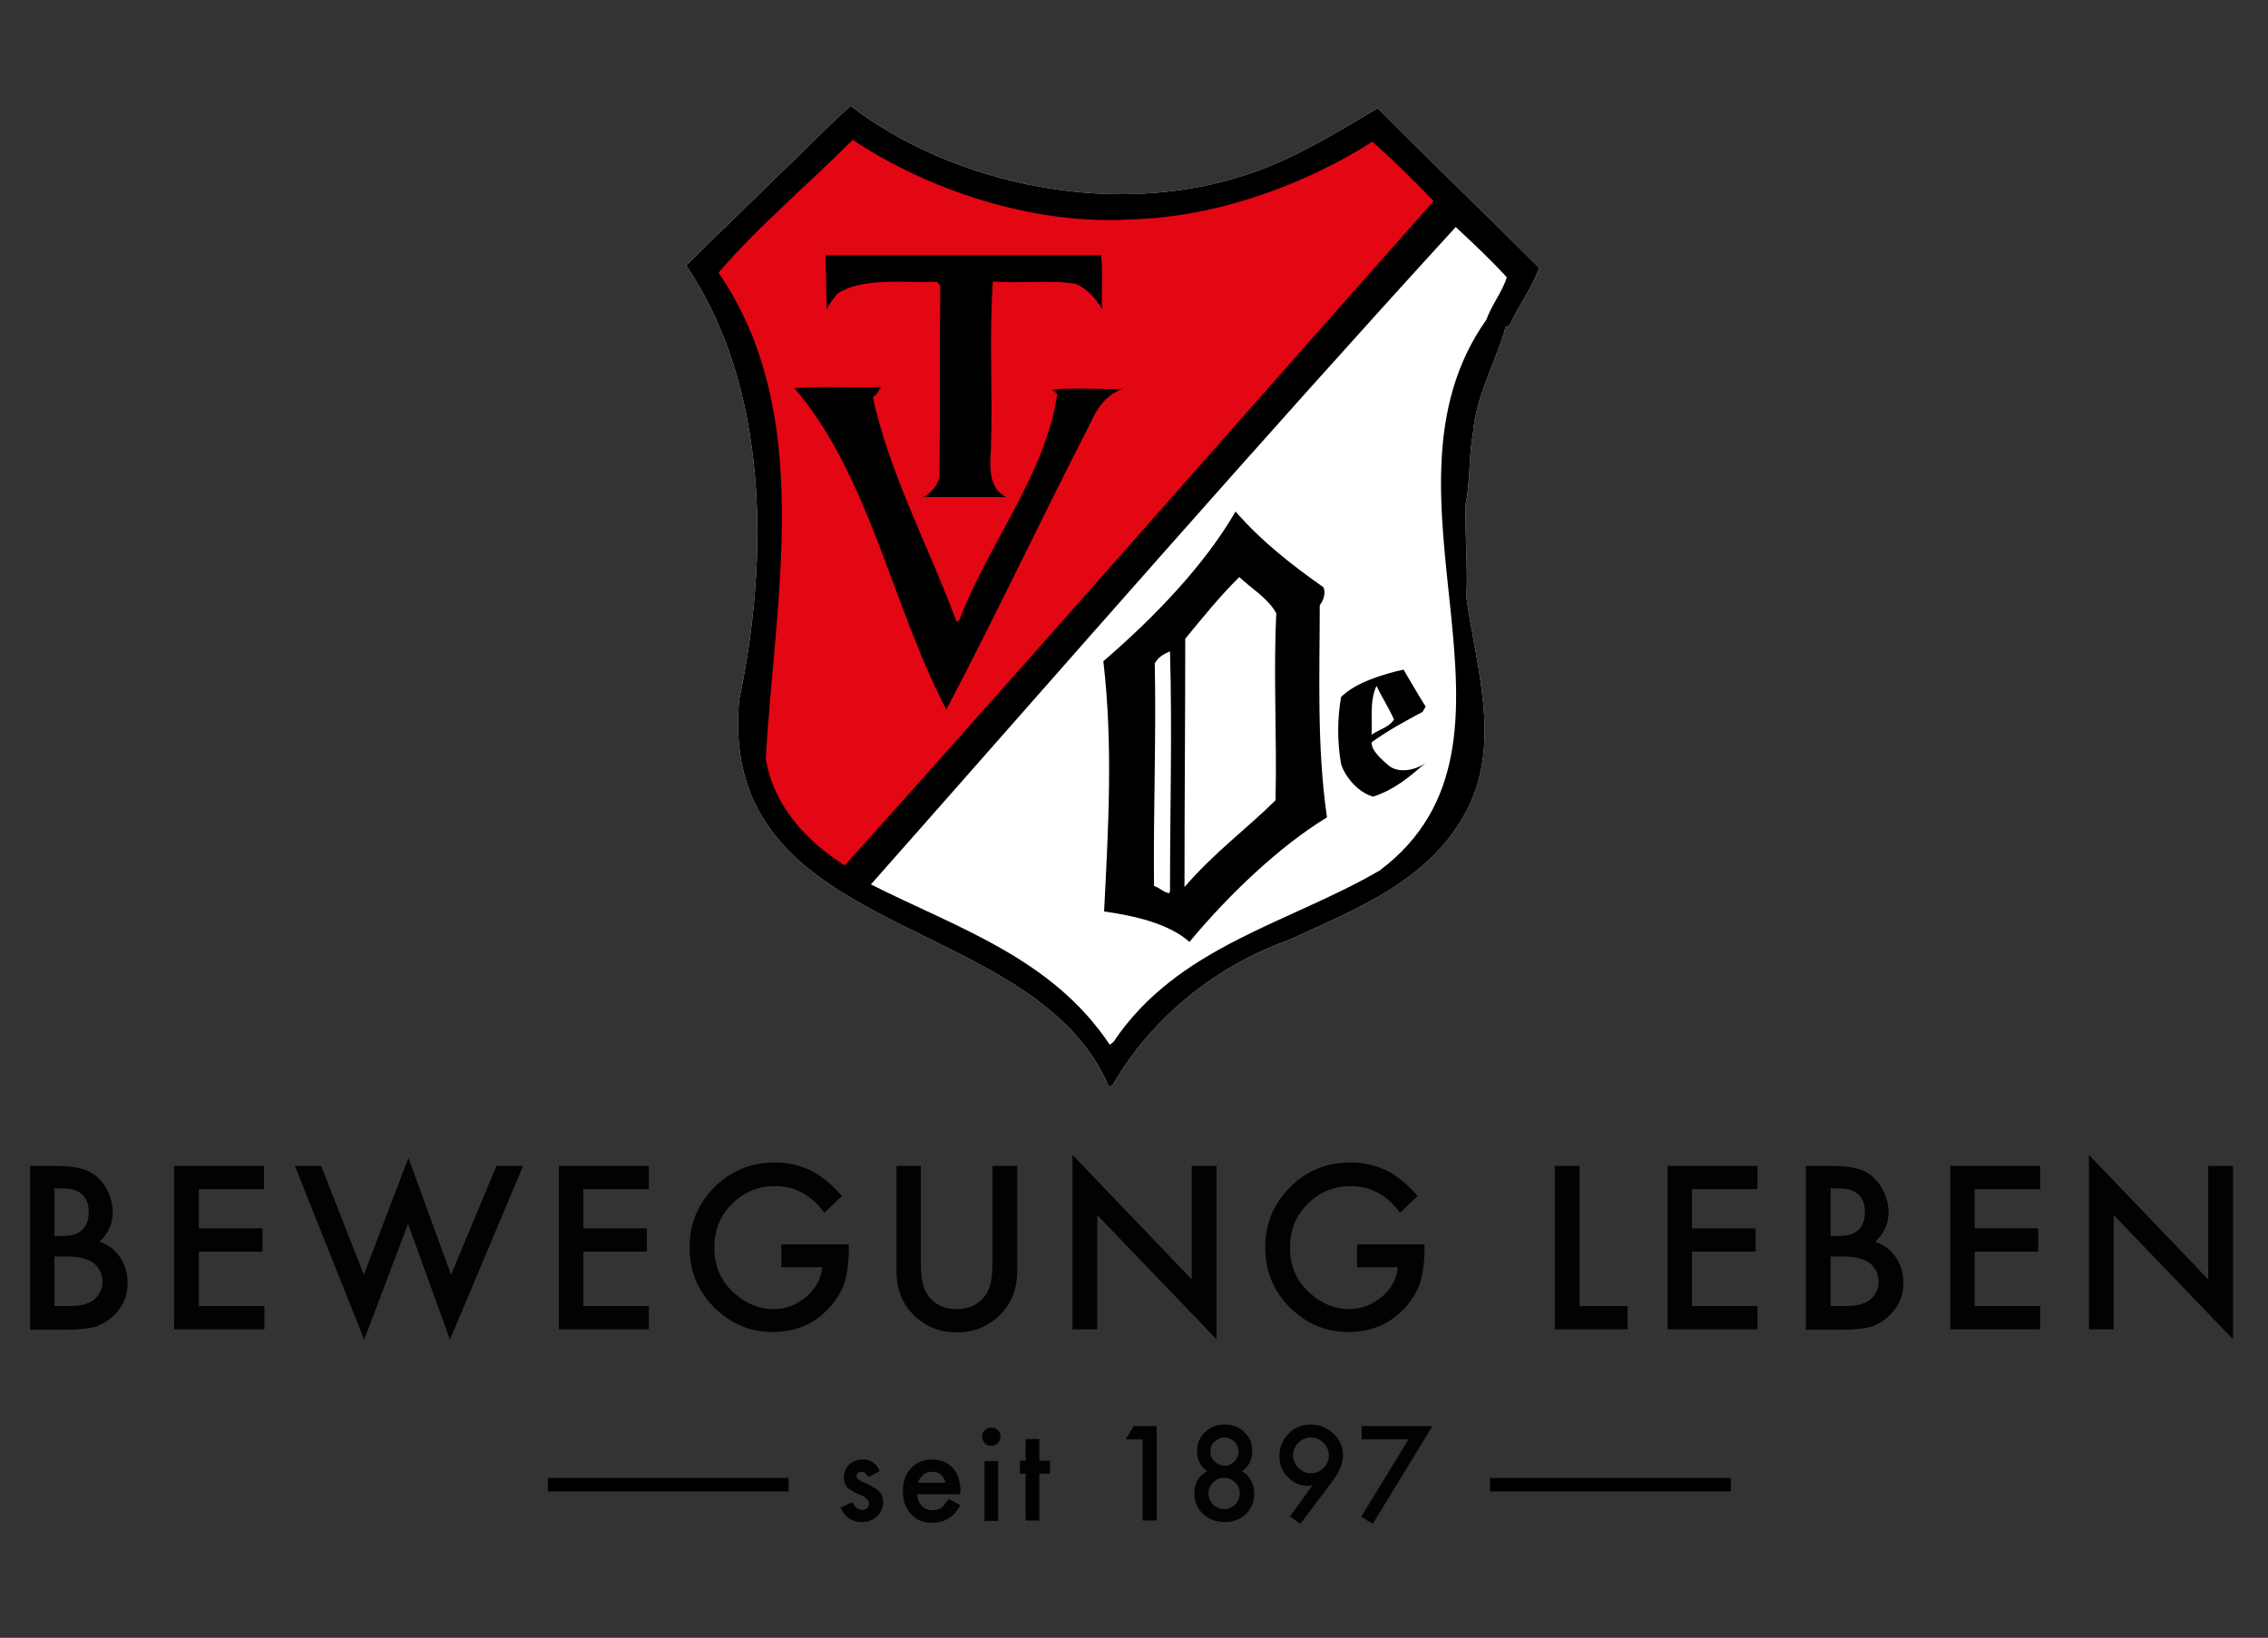 <?xml version="1.0" encoding="UTF-8" standalone="no"?>
<svg xmlns:inkscape="http://www.inkscape.org/namespaces/inkscape" xmlns:sodipodi="http://sodipodi.sourceforge.net/DTD/sodipodi-0.dtd" xmlns:xlink="http://www.w3.org/1999/xlink" xmlns="http://www.w3.org/2000/svg" xmlns:svg="http://www.w3.org/2000/svg" version="1.1" id="Ebene_1" x="0px" y="0px" viewBox="0 0 595.3 430" xml:space="preserve" sodipodi:docname="TVOe_Bewegung_Leben-02.svg" width="595.3" height="430" inkscape:version="1.2 (dc2aedaf03, 2022-05-15)"><rect x="0" y="0" width="595.3" height="430" fill="#333333" stroke="none"/><defs id="defs87"></defs>
<g id="g18" transform="translate(0,-222)">
	<g id="g16">
		<defs id="defs3">
			<rect id="SVGID_1_" x="171.2" y="221" width="255.7" height="361.6"></rect>
		</defs>
		<clipPath id="SVGID_2_">
			<use xlink:href="#SVGID_1_" overflow="visible" id="use5"></use>
		</clipPath>
		<path clip-path="url(#SVGID_2_)" fill-rule="evenodd" clip-rule="evenodd" fill="#ffffff" d="m 291.1,507.4 c -19.8,-46.6 -102.9,-38 -97.1,-101.6 8,-37.7 7.6,-82.5 -13.9,-114.1 8,-8 15.8,-15.3 24.1,-23.6 7.2,-6.7 12.9,-12.9 19.1,-18.3 26.8,20.7 70.7,30.4 106.9,17 11.7,-4.3 21.7,-10.7 31.4,-16.4 13.9,14 27.8,27.3 42.4,41.9 -1.9,5.4 -5.4,9.8 -7.8,15.2 l -1,0.3 c -2.3,8.8 -7.8,17.7 -8.6,28.2 -1.1,5.4 -0.6,12.1 -1.9,18.3 -0.2,8.5 0.6,16.6 0.2,24.5 2.5,18.3 9.2,37.8 0.3,55.6 -9.7,18.7 -28.5,26 -47.2,34.5 -18.7,6.7 -35.6,20.1 -45.9,37.9 z" id="path8"></path>
		<path clip-path="url(#SVGID_2_)" fill-rule="evenodd" clip-rule="evenodd" fill="#e30613" d="M 221.7,449.3 C 212,443.1 203.2,434 201,421.4 c 2.3,-42.1 13.1,-90.6 -12.4,-127.7 10.3,-12.1 23.6,-23.2 35.2,-34.9 19.3,12.9 47.1,22.5 73,20.9 23.4,-0.6 46.7,-9.7 63.4,-20.4 5.8,5.1 10.7,10 16.1,15.6 C 325.1,332.6 274,391.1 222.2,448.8 Z m 26.8,-40.7 c -14.2,-27 -20.4,-61.9 -40,-84.6 7.5,-0.6 15,0 22.8,-0.3 -0.8,0.9 -0.8,1.7 -2.2,2.7 4.3,19.9 14.8,39.5 22,59 l 0.7,-0.5 c 7.6,-20 22.8,-38.6 25.7,-59.4 l -1.4,-1.1 c 6,-0.6 12.4,0 18.5,-0.2 -3.9,1.4 -6.6,4.8 -8.2,8.6 -13.2,25.7 -25,50.8 -37.9,75.4 z m -6.2,-55.9 c 1.8,-1.1 4,-3 4.3,-5.7 0.2,-16.3 0,-33.1 0.2,-49.8 l -0.8,-1.1 c -8.3,0.3 -19.9,-1.3 -26.3,3.2 -1,1.4 -1.8,2.2 -2.7,4 l -0.3,-14.2 H 289 c 0.6,4.6 0,9.3 0.3,14.2 -1.3,-2.4 -4,-5.5 -7,-6.7 -7.2,-1.1 -14.2,0 -21.7,-0.6 -1,14.5 0,29.3 -0.5,44 -0.4,5.4 -0.4,10.4 4,12.6 -6.8,0 -13.8,0 -20.7,0 h -1.1 z" id="path10"></path>
		<path clip-path="url(#SVGID_2_)" fill="none" stroke="#e30613" stroke-width="1.008" stroke-miterlimit="10" d="M 221.7,449.3 C 212,443.1 203.2,434 201,421.4 c 2.3,-42.1 13.1,-90.6 -12.4,-127.7 10.3,-12.1 23.6,-23.2 35.2,-34.9 19.3,12.9 47.1,22.5 73,20.9 23.4,-0.6 46.7,-9.7 63.4,-20.4 5.8,5.1 10.7,10 16.1,15.6 C 325.1,332.6 274,391.1 222.2,448.8 Z m 26.8,-40.7 c -14.2,-27 -20.4,-61.9 -40,-84.6 7.5,-0.6 15,0 22.8,-0.3 -0.8,0.9 -0.8,1.7 -2.2,2.7 4.3,19.9 14.8,39.5 22,59 l 0.7,-0.5 c 7.6,-20 22.8,-38.6 25.7,-59.4 l -1.4,-1.1 c 6,-0.6 12.4,0 18.5,-0.2 -3.9,1.4 -6.6,4.8 -8.2,8.6 -13.2,25.7 -25,50.8 -37.9,75.4 z m -6.2,-55.9 c 1.8,-1.1 4,-3 4.3,-5.7 0.2,-16.3 0,-33.1 0.2,-49.8 l -0.8,-1.1 c -8.3,0.3 -19.9,-1.3 -26.3,3.2 -1,1.4 -1.8,2.2 -2.7,4 l -0.3,-14.2 H 289 c 0.6,4.6 0,9.3 0.3,14.2 -1.3,-2.4 -4,-5.5 -7,-6.7 -7.2,-1.1 -14.2,0 -21.7,-0.6 -1,14.5 0,29.3 -0.5,44 -0.4,5.4 -0.4,10.4 4,12.6 -6.8,0 -13.8,0 -20.7,0 h -1.1 z" id="path12"></path>
		<path clip-path="url(#SVGID_2_)" fill-rule="evenodd" clip-rule="evenodd" d="M 221.7,449.2 C 212,443 203.2,434 201,421.3 c 2.3,-42.1 13.1,-90.6 -12.4,-127.7 10.3,-12.1 23.6,-23.2 35.2,-34.9 19.3,12.9 47.1,22.5 73,20.9 23.4,-0.6 46.7,-9.7 63.4,-20.4 5.8,5.1 10.7,10 16.1,15.6 C 325.1,332.5 274,391 222.2,448.7 Z m 69.6,47.1 c -15.2,-22.8 -39.9,-30.6 -62.7,-42.1 51,-57.7 101.3,-115.5 153.5,-172.6 4.6,4.3 9.2,8.6 13.4,13.2 -1.1,3.7 -3.8,6.9 -5.4,11.2 -32.4,45.8 16.9,110.7 -27.9,144.5 -23.8,13.9 -53.1,19.9 -69.9,45 z m -0.2,11.1 c -19.8,-46.6 -102.9,-38 -97.1,-101.6 8,-37.7 7.6,-82.5 -13.9,-114.1 8,-8 15.8,-15.3 24.1,-23.6 7.2,-6.7 12.9,-12.9 19.1,-18.3 26.8,20.7 70.7,30.4 106.9,17 11.7,-4.3 21.7,-10.7 31.4,-16.4 13.9,14 27.8,27.3 42.4,41.9 -1.9,5.4 -5.4,9.8 -7.8,15.2 l -1,0.3 c -2.3,8.8 -7.8,17.7 -8.6,28.2 -1.1,5.4 -0.6,12.1 -1.9,18.3 -0.2,8.5 0.6,16.6 0.2,24.5 2.5,18.3 9.2,37.8 0.3,55.6 -9.7,18.7 -28.5,26 -47.2,34.5 -18.7,6.7 -35.6,20.1 -45.9,37.9 z M 242.3,352.6 c 1.8,-1.1 4,-3 4.3,-5.7 0.2,-16.3 0,-33.1 0.2,-49.8 L 246,296 c -8.3,0.3 -19.9,-1.3 -26.3,3.2 -1,1.4 -1.9,2.2 -2.7,4 L 216.7,289 H 289 c 0.6,4.6 0,9.3 0.3,14.2 -1.3,-2.4 -4,-5.5 -7,-6.7 -7.2,-1.1 -14.2,0 -21.7,-0.6 -1,14.5 0,29.3 -0.5,44 -0.4,5.4 -0.4,10.4 4,12.6 -6.8,0 -13.8,0 -20.7,0 h -1.1 z m 6.2,55.9 c -14.2,-27 -20.4,-61.9 -40,-84.6 7.5,-0.6 15,0 22.8,-0.3 -0.8,0.9 -0.8,1.7 -2.2,2.7 4.3,19.9 14.8,39.5 22,59 l 0.7,-0.5 c 7.6,-20 22.8,-38.6 25.7,-59.4 l -1.4,-1.1 c 6,-0.6 12.4,0 18.5,-0.2 -3.9,1.4 -6.6,4.8 -8.2,8.6 -13.2,25.7 -25,50.8 -37.9,75.4 z m 58.4,48 c -1.4,-0.2 -2.5,-1.4 -4,-1.9 -0.2,-19.3 0.6,-38.8 0.2,-58.4 0.9,-1.7 2.2,-2.4 4,-3.2 0.6,20.9 0,41.9 0,63 z m 4,-1.6 c 0,-21.8 0.2,-43.3 0.2,-65.2 4.6,-5.6 9.2,-11.3 14.2,-16.2 3,2.9 7.5,5.5 9.7,9.5 -0.8,16.4 0.2,32.5 -0.2,49.1 -7.2,7.2 -16.1,13.7 -23.9,22.8 z m 1.3,14.4 c -5.3,-4.8 -14.5,-6.9 -22.4,-8 1.1,-21.7 2.4,-43.7 -0.2,-65.7 13.4,-11.5 26.7,-25.4 34.7,-39.3 7,8 15,14.2 23.1,19.9 0.6,1.6 0,3.4 -1,4.7 0,18.5 -0.8,37 1.9,55.7 -12.5,7.6 -25.9,20.4 -36.1,32.7 z M 360,431 c -3.3,-1 -6.8,-4.7 -8,-8.4 -1,-5.8 -1,-11.7 0,-17.6 3.8,-3.8 11,-6 16.4,-7.2 1.8,3 3.7,6.4 5.8,9.7 l -0.8,1.4 c -4.3,2.3 -9,4.8 -13.4,8 0,2.3 2.7,4.5 4.5,6.1 2.7,2.2 7.3,1.1 9.7,-0.7 -4.3,3.7 -8,6.9 -13.6,8.8 H 360 Z m 0,-16.1 c 0.3,-4 -0.6,-8.8 1.3,-12.8 1.4,2.9 3.1,5.5 4.6,8.8 -1.4,2.1 -3.5,2.4 -5.9,4 z" id="path14"></path>
	</g>
</g>
<g id="g46" transform="translate(0,-222)">
	<path fill="#010202" d="m 7.9,571 v -42.9 h 6.4 c 2.9,0 5.2,0.2 6.9,0.7 1.7,0.4 3.2,1.2 4.4,2.3 1.2,1.1 2.2,2.5 2.9,4.1 0.7,1.6 1.1,3.3 1.1,5 0,3.1 -1.2,5.7 -3.5,7.8 2.3,0.8 4.1,2.1 5.4,4.1 1.3,1.9 2,4.2 2,6.7 0,3.4 -1.2,6.2 -3.6,8.5 -1.4,1.4 -3,2.4 -4.8,3 -1.9,0.5 -4.4,0.8 -7.3,0.8 H 7.9 Z m 6.4,-24.5 h 2 c 2.4,0 4.2,-0.5 5.3,-1.6 1.1,-1.1 1.7,-2.6 1.7,-4.7 0,-2 -0.6,-3.5 -1.7,-4.6 -1.1,-1 -2.8,-1.6 -5,-1.6 h -2.3 z m 0,18.4 h 4 c 2.9,0 5.1,-0.6 6.4,-1.7 1.4,-1.2 2.2,-2.8 2.2,-4.7 0,-1.8 -0.7,-3.4 -2.1,-4.7 -1.4,-1.2 -3.8,-1.9 -7.2,-1.9 h -3.3 z" id="path20"></path>
	<path fill="#010202" d="M 69.4,534.2 H 52.2 v 10.3 h 16.7 v 6.1 H 52.2 v 14.3 H 69.4 V 571 H 45.7 v -42.9 h 23.6 v 6.1 z" id="path22"></path>
	<path fill="#010202" d="m 84.3,528.1 11.2,28.6 11.7,-30.7 11.2,30.7 11.9,-28.6 h 7 l -19.2,45.6 -11,-30.4 -11.5,30.4 -18.2,-45.6 z" id="path24"></path>
	<path fill="#010202" d="m 170.3,534.2 h -17.2 v 10.3 h 16.7 v 6.1 h -16.7 v 14.3 h 17.2 v 6.1 h -23.6 v -42.9 h 23.6 z" id="path26"></path>
	<path fill="#010202" d="m 205.1,548.7 h 17.7 v 1.4 c 0,3.2 -0.4,6.1 -1.1,8.5 -0.7,2.3 -2,4.4 -3.7,6.4 -4,4.5 -9,6.7 -15.2,6.7 -6,0 -11.1,-2.2 -15.4,-6.5 -4.3,-4.3 -6.4,-9.6 -6.4,-15.7 0,-6.2 2.2,-11.5 6.5,-15.8 4.3,-4.3 9.6,-6.5 15.9,-6.5 3.3,0 6.5,0.7 9.4,2.1 2.8,1.4 5.5,3.6 8.2,6.7 l -4.6,4.4 c -3.5,-4.7 -7.8,-7 -12.9,-7 -4.5,0 -8.3,1.6 -11.4,4.7 -3.1,3.1 -4.6,6.9 -4.6,11.5 0,4.8 1.7,8.7 5.1,11.8 3.2,2.9 6.7,4.3 10.4,4.3 3.2,0 6,-1.1 8.6,-3.2 2.5,-2.2 4,-4.8 4.2,-7.8 h -10.7 z" id="path28"></path>
	<path fill="#010202" d="m 241.7,528.1 v 25.8 c 0,3.7 0.6,6.4 1.8,8.1 1.8,2.5 4.3,3.7 7.6,3.7 3.3,0 5.8,-1.2 7.6,-3.7 1.2,-1.6 1.8,-4.3 1.8,-8.1 v -25.8 h 6.5 v 27.6 c 0,4.5 -1.4,8.2 -4.2,11.2 -3.2,3.3 -7,4.9 -11.7,4.9 -4.6,0 -8.5,-1.6 -11.6,-4.9 -2.8,-2.9 -4.2,-6.6 -4.2,-11.2 v -27.6 z" id="path30"></path>
	<path fill="#010202" d="m 281.5,571 v -45.8 l 31.3,32.7 v -29.8 h 6.5 v 45.5 L 288,541 v 30 z" id="path32"></path>
	<path fill="#010202" d="m 356.2,548.7 h 17.7 v 1.4 c 0,3.2 -0.4,6.1 -1.1,8.5 -0.7,2.3 -2,4.4 -3.7,6.4 -4,4.5 -9,6.7 -15.2,6.7 -6,0 -11.1,-2.2 -15.4,-6.5 -4.3,-4.3 -6.4,-9.6 -6.4,-15.7 0,-6.2 2.2,-11.5 6.5,-15.8 4.3,-4.3 9.6,-6.5 15.9,-6.5 3.3,0 6.5,0.7 9.4,2.1 2.8,1.4 5.5,3.6 8.2,6.7 l -4.6,4.4 c -3.5,-4.7 -7.8,-7 -12.9,-7 -4.5,0 -8.3,1.6 -11.4,4.7 -3.1,3.1 -4.6,6.9 -4.6,11.5 0,4.8 1.7,8.7 5.1,11.8 3.2,2.9 6.7,4.3 10.4,4.3 3.2,0 6,-1.1 8.6,-3.2 2.5,-2.2 4,-4.8 4.2,-7.8 h -10.7 z" id="path34"></path>
	<path fill="#010202" d="m 414.6,528.1 v 36.8 h 12.6 v 6.1 h -19.1 v -42.9 z" id="path36"></path>
	<path fill="#010202" d="m 461.3,534.2 h -17.2 v 10.3 h 16.7 v 6.1 h -16.7 v 14.3 h 17.2 v 6.1 h -23.6 v -42.9 h 23.6 z" id="path38"></path>
	<path fill="#010202" d="m 474,571 v -42.9 h 6.4 c 2.9,0 5.2,0.2 6.9,0.7 1.7,0.4 3.2,1.2 4.4,2.3 1.2,1.1 2.2,2.5 2.9,4.1 0.7,1.6 1.1,3.3 1.1,5 0,3.1 -1.2,5.7 -3.5,7.8 2.3,0.8 4.1,2.1 5.4,4.1 1.3,1.9 2,4.2 2,6.7 0,3.4 -1.2,6.2 -3.6,8.5 -1.4,1.4 -3,2.4 -4.8,3 -1.9,0.5 -4.4,0.8 -7.3,0.8 H 474 Z m 6.5,-24.5 h 2 c 2.4,0 4.2,-0.5 5.3,-1.6 1.1,-1.1 1.7,-2.6 1.7,-4.7 0,-2 -0.6,-3.5 -1.7,-4.6 -1.1,-1 -2.8,-1.6 -5,-1.6 h -2.3 z m 0,18.4 h 4 c 2.9,0 5.1,-0.6 6.4,-1.7 1.4,-1.2 2.2,-2.8 2.2,-4.7 0,-1.8 -0.7,-3.4 -2.1,-4.7 -1.4,-1.2 -3.8,-1.9 -7.2,-1.9 h -3.3 z" id="path40"></path>
	<path fill="#010202" d="m 535.5,534.2 h -17.2 v 10.3 H 535 v 6.1 h -16.7 v 14.3 h 17.2 v 6.1 h -23.6 v -42.9 h 23.6 z" id="path42"></path>
	<path fill="#010202" d="m 548.3,571 v -45.8 l 31.3,32.7 v -29.8 h 6.5 v 45.5 L 554.8,541 v 30 z" id="path44"></path>
</g>
<g id="g64" transform="translate(0,-222)">
	<path fill="#010202" d="m 230.9,608.2 -3,1.6 c -0.5,-1 -1.1,-1.4 -1.8,-1.4 -0.3,0 -0.6,0.1 -0.9,0.3 -0.2,0.2 -0.4,0.5 -0.4,0.8 0,0.6 0.7,1.2 2.1,1.8 1.9,0.8 3.2,1.6 3.9,2.3 0.7,0.7 1,1.6 1,2.8 0,1.5 -0.6,2.8 -1.7,3.8 -1.1,1 -2.4,1.4 -3.9,1.4 -2.6,0 -4.5,-1.3 -5.6,-3.8 l 3.1,-1.4 c 0.4,0.7 0.8,1.2 1,1.4 0.4,0.4 1,0.6 1.6,0.6 1.2,0 1.8,-0.6 1.8,-1.7 0,-0.6 -0.5,-1.2 -1.4,-1.8 -0.4,-0.2 -0.7,-0.4 -1.1,-0.5 -0.4,-0.2 -0.7,-0.3 -1.1,-0.5 -1,-0.5 -1.8,-1 -2.2,-1.5 -0.5,-0.7 -0.8,-1.5 -0.8,-2.5 0,-1.4 0.5,-2.5 1.4,-3.4 1,-0.9 2.1,-1.3 3.5,-1.3 2.1,-0.1 3.6,1 4.5,3 z" id="path48"></path>
	<path fill="#010202" d="m 251.9,614.3 h -11.2 c 0.1,1.3 0.5,2.3 1.3,3.1 0.7,0.7 1.7,1.1 2.8,1.1 0.9,0 1.6,-0.2 2.2,-0.6 0.6,-0.4 1.2,-1.2 2,-2.4 l 3.1,1.7 c -0.5,0.8 -1,1.5 -1.5,2.1 -0.5,0.6 -1.1,1 -1.7,1.4 -0.6,0.4 -1.2,0.6 -1.9,0.8 -0.7,0.2 -1.5,0.3 -2.3,0.3 -2.3,0 -4.2,-0.7 -5.6,-2.3 -1.4,-1.5 -2.1,-3.5 -2.1,-6 0,-2.5 0.7,-4.5 2.1,-6 1.4,-1.5 3.2,-2.3 5.5,-2.3 2.3,0 4.1,0.7 5.5,2.2 1.3,1.5 2,3.5 2,6.1 z m -3.7,-3 c -0.5,-1.9 -1.7,-2.9 -3.6,-2.9 -0.4,0 -0.9,0.1 -1.2,0.2 -0.4,0.1 -0.7,0.3 -1.1,0.6 -0.3,0.3 -0.6,0.6 -0.8,0.9 -0.2,0.3 -0.4,0.8 -0.5,1.2 z" id="path50"></path>
	<path fill="#010202" d="m 257.8,599.1 c 0,-0.6 0.2,-1.2 0.7,-1.6 0.5,-0.5 1,-0.7 1.7,-0.7 0.7,0 1.2,0.2 1.7,0.7 0.5,0.5 0.7,1 0.7,1.7 0,0.7 -0.2,1.2 -0.7,1.7 -0.5,0.5 -1,0.7 -1.7,0.7 -0.7,0 -1.2,-0.2 -1.7,-0.7 -0.5,-0.6 -0.7,-1.2 -0.7,-1.8 z m 4.2,6.5 v 15.7 h -3.6 v -15.7 z" id="path52"></path>
	<path fill="#010202" d="m 272.8,608.9 v 12.3 h -3.6 v -12.3 h -1.5 v -3.4 h 1.5 v -5.7 h 3.6 v 5.7 h 2.8 v 3.4 z" id="path54"></path>
	<path fill="#010202" d="m 299.8,599.9 h -4.3 l 2.1,-3.5 h 6 v 24.8 h -3.7 v -21.3 z" id="path56"></path>
	<path fill="#010202" d="m 316.9,608.3 c -1.8,-1.3 -2.7,-3 -2.7,-5.3 0,-2 0.7,-3.7 2.1,-5 1.4,-1.4 3.1,-2 5.2,-2 2.1,0 3.8,0.7 5.1,2 1.4,1.3 2.1,3 2.1,5.1 0,2.1 -0.9,3.9 -2.7,5.2 1,0.5 1.8,1.3 2.3,2.3 0.6,1 0.9,2.2 0.9,3.5 0,2.2 -0.7,4 -2.2,5.4 -1.4,1.4 -3.3,2.1 -5.5,2.1 -2.3,0 -4.2,-0.7 -5.7,-2.1 -1.5,-1.4 -2.3,-3.2 -2.3,-5.3 0,-2.8 1.1,-4.8 3.4,-5.9 z m 0.3,5.7 c 0,1.1 0.4,2.1 1.2,3 0.8,0.8 1.8,1.2 2.9,1.2 1.1,0 2.1,-0.4 2.9,-1.2 0.8,-0.8 1.2,-1.8 1.2,-2.9 0,-1.1 -0.4,-2.1 -1.2,-2.9 -0.8,-0.8 -1.8,-1.2 -2.9,-1.2 -1.1,0 -2.1,0.4 -2.9,1.2 -0.8,0.8 -1.2,1.7 -1.2,2.8 z m 0.5,-11 c 0,1.1 0.4,2 1.1,2.7 0.7,0.7 1.6,1.1 2.6,1.1 1,0 1.9,-0.4 2.6,-1.1 0.7,-0.7 1.1,-1.6 1.1,-2.6 0,-1 -0.4,-1.9 -1.1,-2.6 -0.7,-0.7 -1.6,-1.1 -2.6,-1.1 -1,0 -1.9,0.4 -2.6,1.1 -0.8,0.7 -1.1,1.6 -1.1,2.5 z" id="path58"></path>
	<path fill="#010202" d="m 341.3,622.1 -2.7,-2 5.9,-8.1 c -0.3,0 -0.6,0.1 -0.8,0.1 -0.2,0 -0.4,0 -0.5,0 -2,0 -3.7,-0.8 -5.2,-2.3 -1.5,-1.5 -2.2,-3.4 -2.2,-5.5 0,-2.3 0.8,-4.2 2.4,-5.9 1.6,-1.6 3.6,-2.4 5.9,-2.4 2.3,0 4.2,0.8 5.9,2.4 1.7,1.6 2.5,3.5 2.5,5.7 0,1.9 -0.8,4 -2.4,6.3 z M 339.4,604 c 0,1.3 0.5,2.5 1.4,3.4 0.9,0.9 2,1.4 3.3,1.4 1.3,0 2.4,-0.5 3.3,-1.4 0.9,-0.9 1.4,-2 1.4,-3.3 0,-1.3 -0.5,-2.4 -1.4,-3.3 -0.9,-0.9 -2,-1.4 -3.3,-1.4 -1.3,0 -2.4,0.5 -3.3,1.4 -0.9,0.9 -1.4,2 -1.4,3.2 z" id="path60"></path>
	<path fill="#010202" d="m 369.7,599.9 h -12.3 v -3.5 H 376 l -15.7,25.7 -3,-1.9 z" id="path62"></path>
</g>
<g id="g70" transform="translate(0,-222)">
	<line fill="none" stroke="#000000" stroke-width="3.53" stroke-miterlimit="10" x1="143.8" y1="611.8" x2="207" y2="611.8" id="line66"></line>
	<line fill="none" stroke="#000000" stroke-width="3.53" stroke-miterlimit="10" x1="391.1" y1="611.8" x2="454.3" y2="611.8" id="line68"></line>
</g>
<g id="g72">
</g>
<g id="g74">
</g>
<g id="g76">
</g>
<g id="g78">
</g>
<g id="g80">
</g>
<g id="g82">
</g>
</svg>

